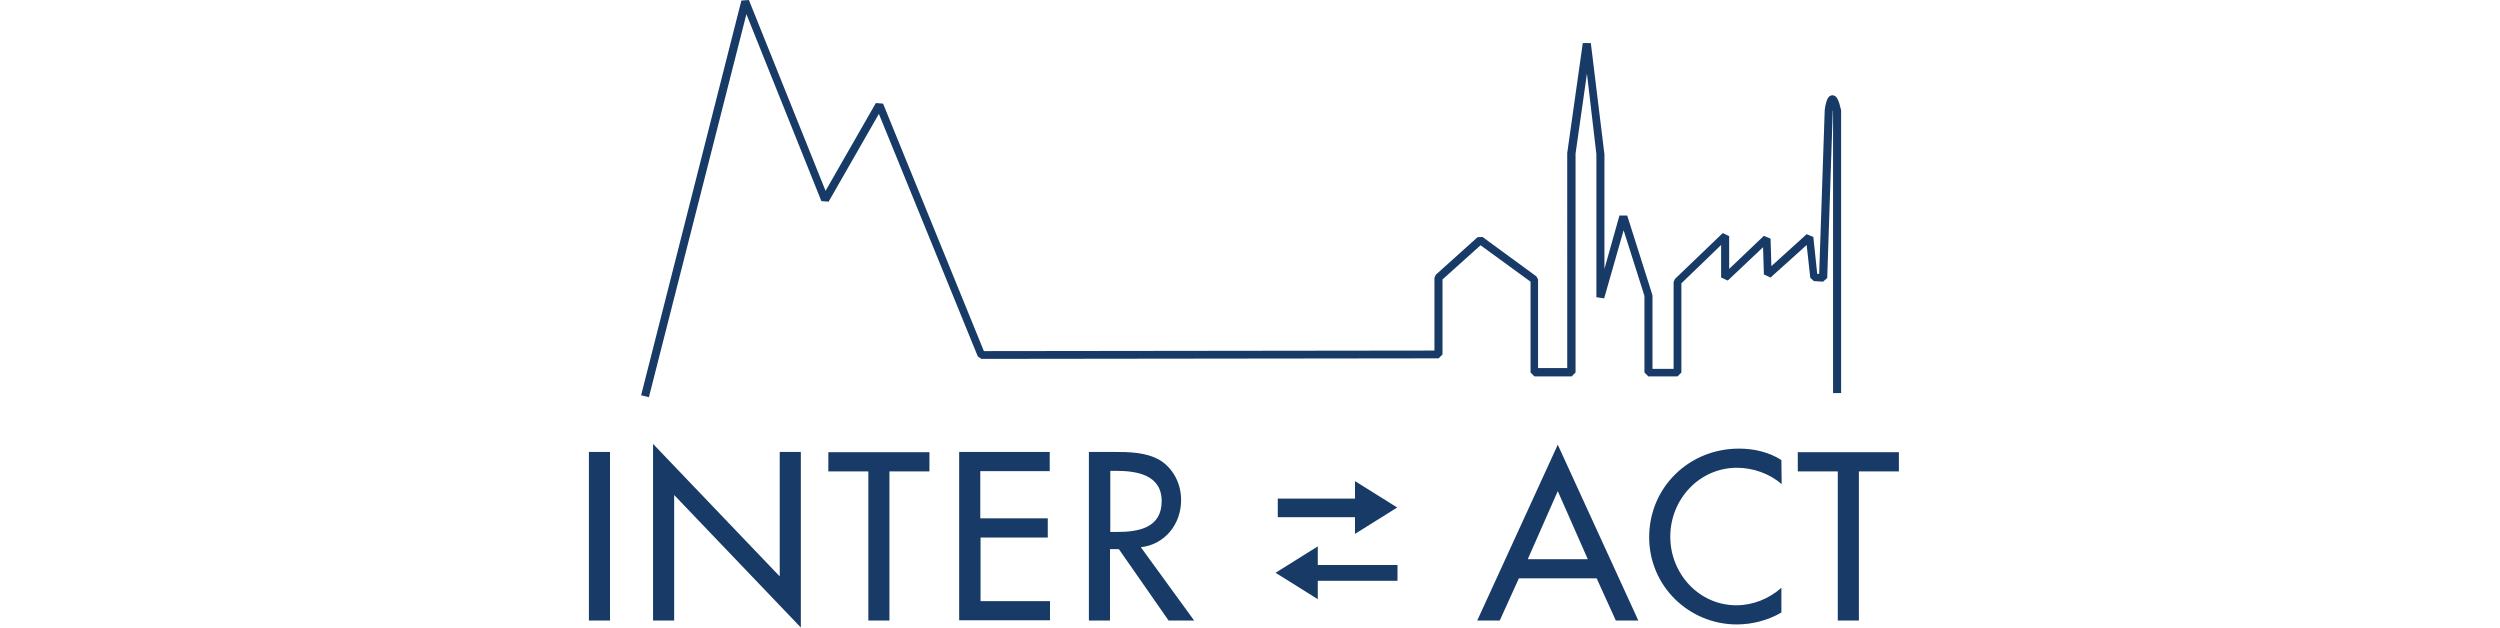 <?xml version="1.0" encoding="utf-8"?>
<!-- Generator: Adobe Illustrator 25.4.1, SVG Export Plug-In . SVG Version: 6.00 Build 0)  -->
<svg version="1.1" id="Layer_1" xmlns="http://www.w3.org/2000/svg" xmlns:xlink="http://www.w3.org/1999/xlink" x="0px" y="0px"
	 viewBox="0 0 900 225.9" enable-background="new 0 0 900 225.9" xml:space="preserve">
<path fill="#183A66" d="M219.6,223.4h-7.6v-60.7h7.6V223.4z M235.1,159.8l45.6,47.7v-44.8h7.6v63.2l-45.6-47.7v45.2h-7.6V159.8
	L235.1,159.8z M320.2,223.4h-7.6v-53.7h-14.4v-6.9h36.4v6.9h-14.4L320.2,223.4z M345.3,162.7h32.6v6.9h-25v17h24.3v6.9H353v22.9h25
	v6.9h-32.7V162.7z M429.9,223.4h-9.2l-17.9-25.7h-3.2v25.7h-7.6v-60.7h9.2c5.4,0,11.2,0.1,16.1,2.8c5.1,3,7.9,8.7,7.9,14.5
	c0,8.7-5.8,16-14.5,17L429.9,223.4L429.9,223.4z M399.7,191.5h2.4c7.7,0,16.1-1.4,16.1-11.1c0-9.5-9-10.9-16.5-10.9h-2L399.7,191.5
	L399.7,191.5z M546.8,208.2l-6.9,15.2h-8.1l29-63.3l29,63.3h-8.1l-6.9-15.2H546.8z M560.8,176.8L550,201.3h21.6L560.8,176.8
	L560.8,176.8z M641.4,174.3c-4.3-3.8-10.3-5.9-16.1-5.9c-13.6,0-24,11.4-24,24.8c0,13.3,10.3,24.7,23.8,24.7
	c5.9,0,11.7-2.3,16.2-6.3v8.9c-4.7,2.8-10.6,4.3-16,4.3c-17.3,0-31.6-13.8-31.6-31.4c0-18,14.4-31.9,32.3-31.9
	c5.4,0,10.7,1.2,15.3,4.1L641.4,174.3L641.4,174.3z M669.2,223.4h-7.6v-53.7h-14.4v-6.9h36.4v6.9h-14.4V223.4z M487.8,173.2
	l15.2,9.5l-15.2,9.5V173.2z"/>
<path fill="#183A66" d="M460,179.5h29.6v6.7H460V179.5z M474.4,215.7l-15.2-9.5l15.2-9.5V215.7z"/>
<path fill="#183A66" d="M472.5,203.4h30.6v5.7h-30.6V203.4z M233.6,143l-2.8-0.7L266.9,0.2l2.7-0.2l27.6,68.7l18.1-31.6l2.6,0.2
	l36.3,89.1l162.2-0.2V100l0.5-1.1l15-13.5l1.8-0.1l19.4,14.2l0.6,1.1v31.9h10.5V55.1l5.6-39.6h2.9l4.9,40.1v41.2l5.4-19.2h2.8
	l9,28.4l0.1,0.5v26.3h7.6v-31.3l0.5-1.1l17.2-16.5l2.3,1.1v11.8l12.5-11.9l2.4,1l0.3,9.9l12.7-11.5l2.4,1l1.4,13.3h0.7l2-59
	c0.6-4.5,1.6-5.2,2.7-5.3c1.6-0.1,2.4,1.8,3.2,5.4v101.8h-2.9V40.1c0-0.1-0.1-0.3-0.1-0.4v0.1l-2,60.3l-1.5,1.3l-3.3-0.2l-1.3-1.2
	l-1.3-11.8l-13,11.7l-2.4-1.1l-0.3-9.8L622,101l-2.4-1.1V88.2L605.3,102v32.1l-1.4,1.4h-10.5l-1.4-1.4v-27.6l-7.5-23.6l-7,24.5
	l-2.8-0.4V55.5l-3.4-29l-4.1,28.8v78.8l-1.4,1.4h-13.4l-1.4-1.4v-32.7L533,88.3l-13.7,12.3v27l-1.4,1.4l-164.6,0.2l-1.3-0.9
	l-35.6-87.3l-18.1,31.6l-2.6-0.2L268.7,5.1L233.6,143L233.6,143z"/>
</svg>
